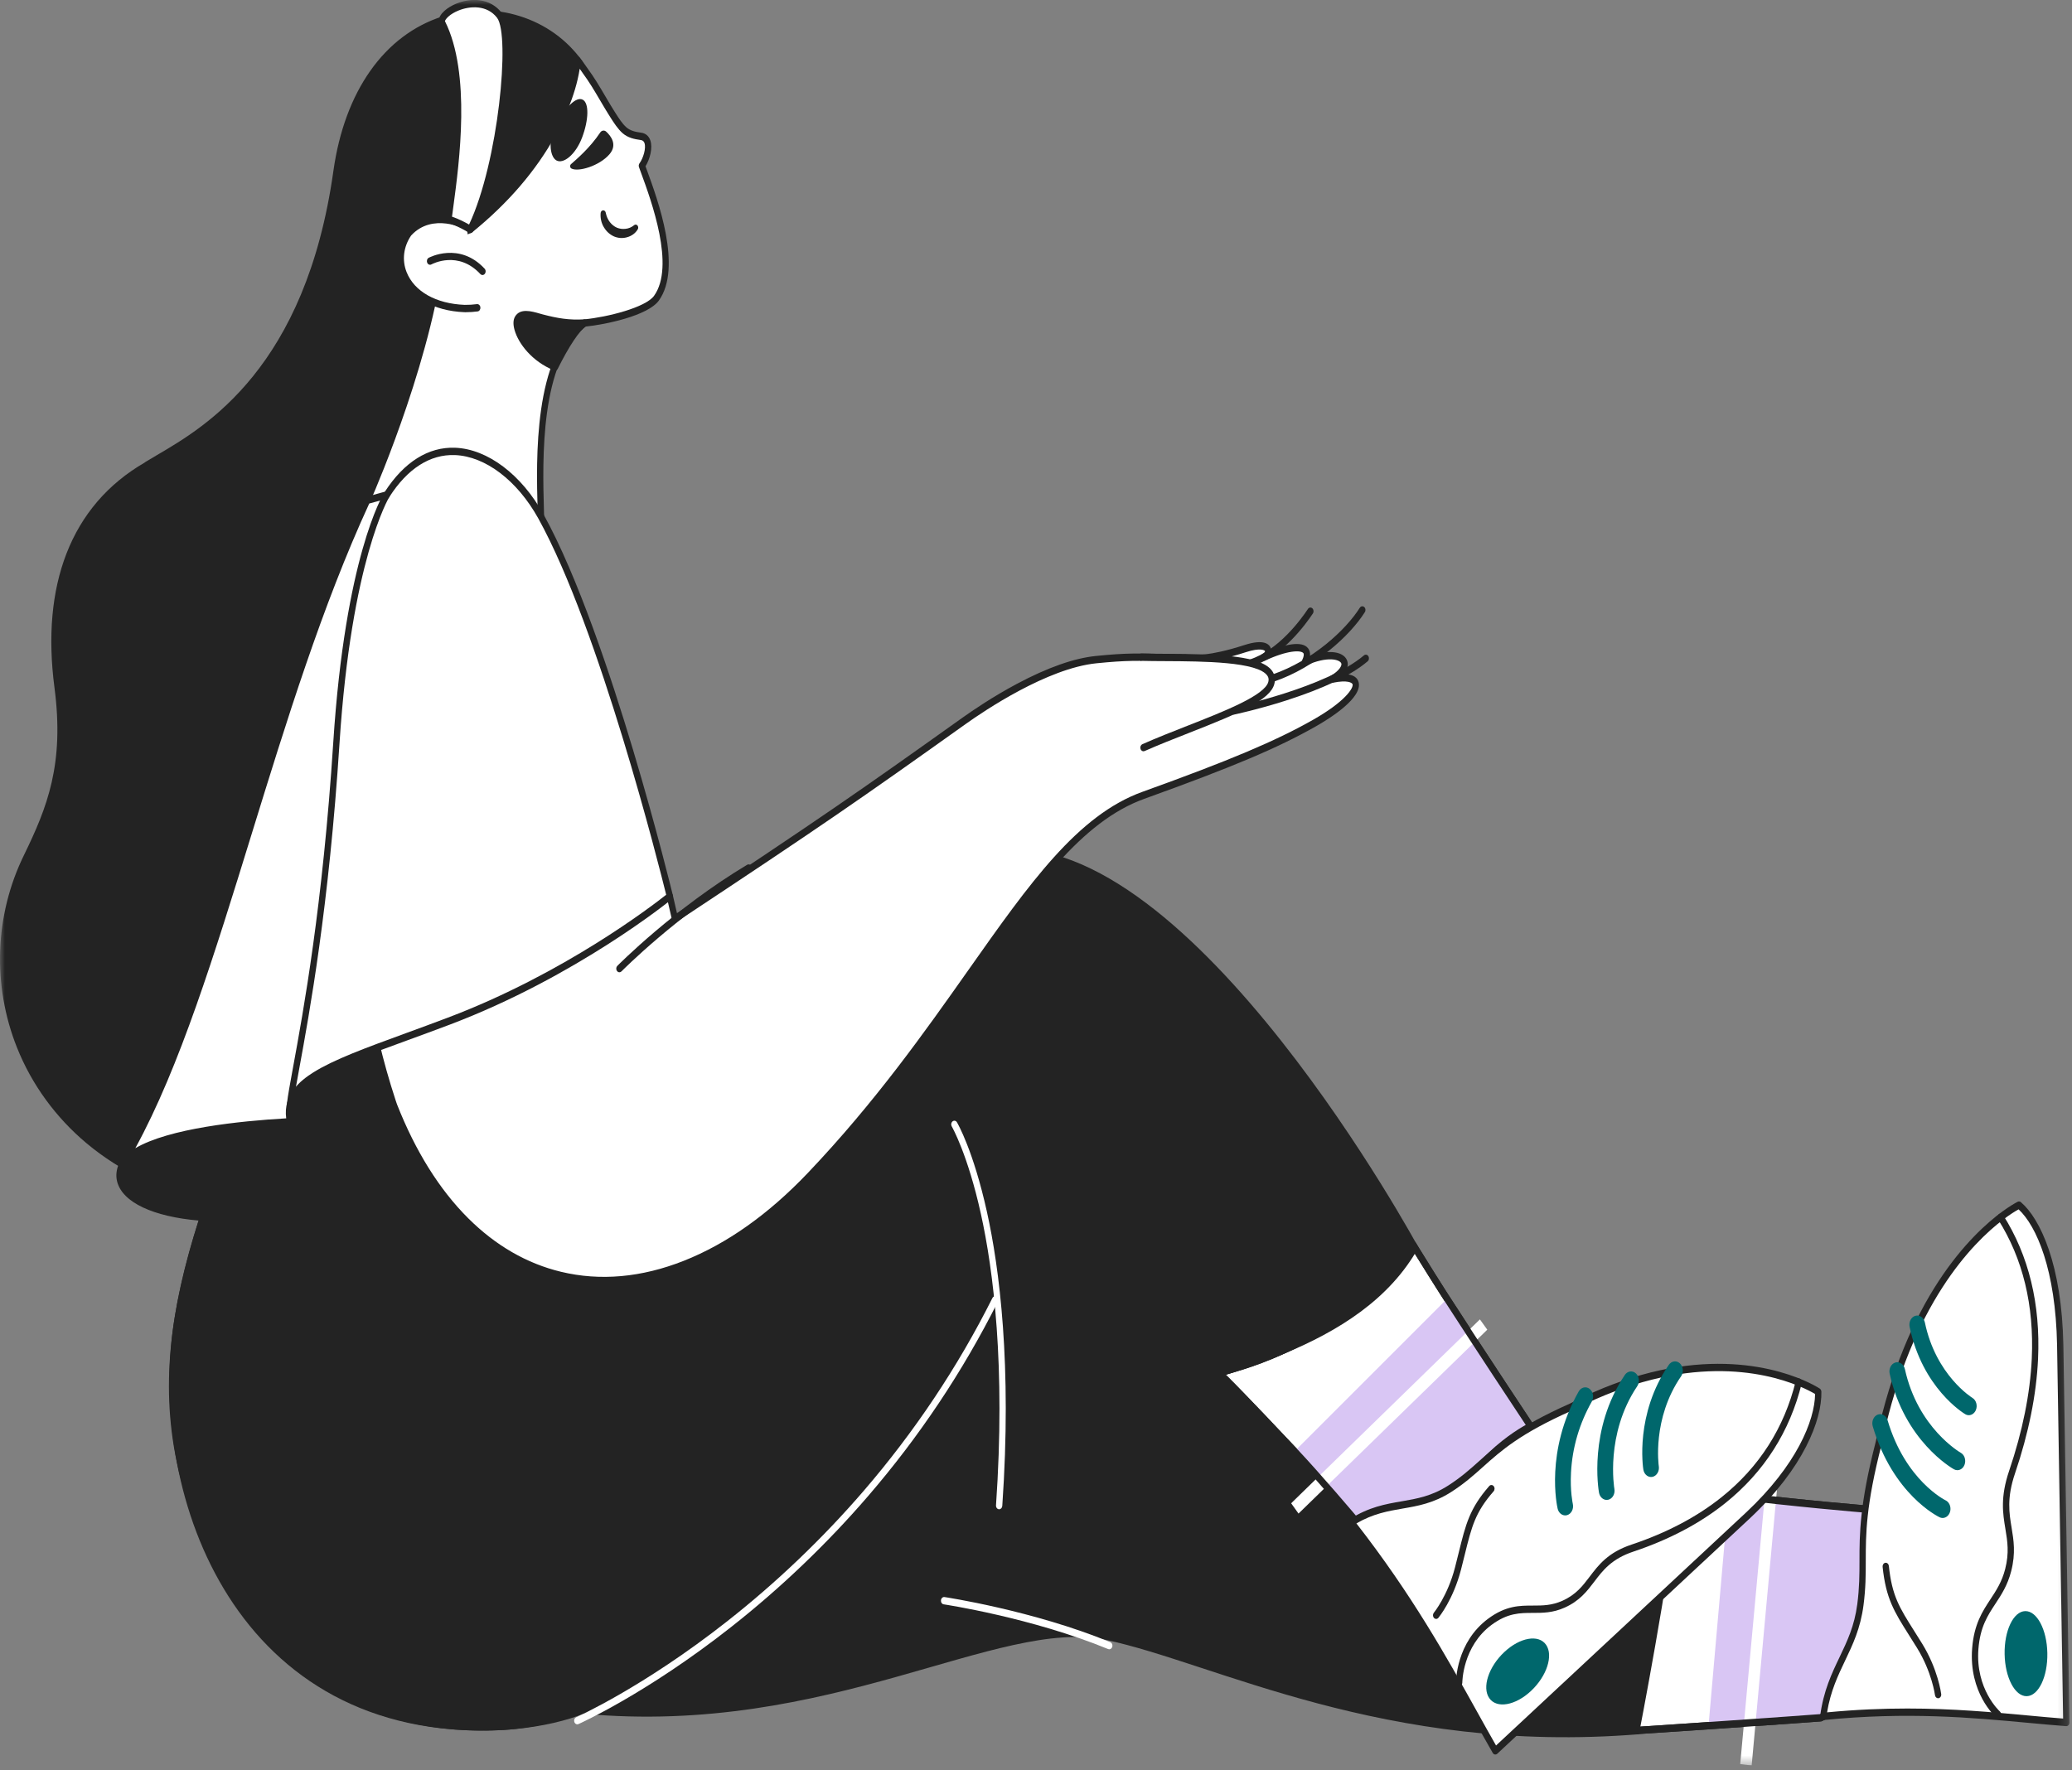 <?xml version="1.0" encoding="UTF-8"?> <svg xmlns="http://www.w3.org/2000/svg" width="213" height="182" viewBox="0 0 213 182" fill="none"><rect x="0" y="0" width="213" height="182" fill="#808080" stroke="none"/><g clip-path="url(#clip0_229_928)"><g clip-path="url(#clip1_229_928)"><g clip-path="url(#clip2_229_928)"><mask id="mask0_229_928" style="mask-type:luminance" maskUnits="userSpaceOnUse" x="0" y="-1" width="213" height="183"><path d="M212.742 -0.005H0V181.519H212.742V-0.005Z" fill="white"></path></mask><g mask="url(#mask0_229_928)"><path d="M47.702 28.367C52.331 38.062 44.556 74.203 33.483 95.056C25.087 110.866 21.652 123.209 21.652 123.209C2.722 119.069 -3.667 101.265 2.722 88.155C4.897 83.691 7.011 78.976 5.916 70.628C4.585 60.47 7.401 52.266 15.103 47.849L15.09 47.84C19.436 45.13 31.466 39.922 34.594 17.619C37.169 -0.659 53.444 -2.052 59.585 6.494C59.585 6.494 58.268 15.734 48.341 23.588C47.564 25.586 47.702 28.367 47.702 28.367Z" fill="#232323"></path><path d="M21.654 123.584C21.634 123.584 21.614 123.582 21.594 123.577C16.673 122.501 12.41 120.48 8.924 117.57C5.735 114.908 3.251 111.494 1.741 107.695C-0.804 101.295 -0.549 94.104 2.442 87.967C4.863 82.999 6.633 78.572 5.598 70.683C4.911 65.438 5.325 60.81 6.829 56.928C8.388 52.902 11.095 49.751 14.874 47.559C14.893 47.538 14.915 47.52 14.939 47.505C15.3 47.28 15.721 47.034 16.166 46.773C21.122 43.871 31.432 37.834 34.276 17.557C35.428 9.381 39.513 3.597 45.484 1.689C48.1 0.853 50.855 0.844 53.45 1.663C56.062 2.487 58.27 4.073 59.834 6.25C59.864 6.291 59.886 6.34 59.898 6.393C59.911 6.445 59.913 6.5 59.905 6.554C59.892 6.651 59.549 8.966 57.969 12.277C56.527 15.301 53.732 19.755 48.6 23.837C47.977 25.529 48.009 27.802 48.023 28.261C49.144 30.675 49.579 34.612 49.314 39.964C49.067 44.965 48.196 51.068 46.796 57.616C43.861 71.336 38.988 85.405 33.759 95.252C27.137 107.722 23.146 119.067 21.961 123.323C21.94 123.399 21.899 123.464 21.844 123.511C21.789 123.558 21.722 123.584 21.654 123.584ZM15.329 48.117C15.305 48.145 15.277 48.167 15.247 48.185C7.979 52.353 4.864 60.093 6.237 70.569C7.388 79.344 4.957 84.332 3.004 88.34C0.118 94.262 -0.129 101.201 2.327 107.377C3.791 111.059 6.202 114.371 9.3 116.957C12.643 119.747 16.725 121.704 21.436 122.774C22.73 118.265 26.71 107.095 33.209 94.855C38.405 85.071 43.249 71.082 46.169 57.434C49.083 43.809 49.551 33.01 47.421 28.549C47.397 28.499 47.384 28.444 47.38 28.387C47.375 28.269 47.248 25.49 48.048 23.43C48.072 23.367 48.112 23.313 48.161 23.274C57.136 16.174 59 7.871 59.239 6.597C57.766 4.609 55.71 3.157 53.282 2.391C50.797 1.607 48.16 1.616 45.655 2.417C39.938 4.243 36.023 9.806 34.914 17.679C32.017 38.336 21.507 44.489 16.456 47.447C16.05 47.685 15.664 47.911 15.329 48.117Z" fill="#232323"></path><path d="M67.477 30.656C66.462 32.066 62.205 33.005 60.09 33.207C54.895 36.953 55.487 48.407 55.605 53.1C55.605 53.1 41.706 58.481 37.74 51.444C37.74 51.444 44.366 36.677 45.481 24.738C45.395 24.79 48.437 23.538 48.339 23.585C56.598 16.899 59.079 9.669 59.367 6.189C59.641 6.547 59.912 6.925 60.184 7.325C60.493 7.742 60.781 8.175 61.058 8.617C61.061 8.622 61.065 8.628 61.067 8.632C61.442 9.229 61.797 9.842 62.157 10.451C62.413 10.886 62.673 11.319 62.944 11.745C63.297 12.3 63.717 12.98 64.201 13.398C64.679 13.811 65.275 13.935 65.853 14.014C67.09 14.156 66.617 16.163 65.981 17.036C66.865 19.507 69.967 27.195 67.477 30.656Z" fill="white"></path><path d="M45.588 55.45C41.621 55.45 38.898 54.178 37.475 51.653C37.443 51.596 37.425 51.532 37.422 51.464C37.419 51.397 37.432 51.33 37.459 51.271C37.525 51.124 44.055 36.459 45.162 24.735C45.163 24.649 45.19 24.566 45.237 24.499C45.285 24.433 45.349 24.388 45.422 24.37C45.587 24.309 46.554 23.915 47.203 23.65C47.484 23.535 47.743 23.43 47.932 23.353L48.158 23.262C48.172 23.257 48.185 23.252 48.197 23.247C52.874 19.45 58.508 12.709 59.05 6.155C59.056 6.082 59.081 6.013 59.12 5.956C59.159 5.899 59.212 5.856 59.271 5.833C59.331 5.811 59.395 5.809 59.456 5.828C59.516 5.846 59.571 5.886 59.613 5.94C59.879 6.286 60.148 6.661 60.439 7.087C60.726 7.477 61.016 7.905 61.324 8.397C61.328 8.403 61.332 8.409 61.334 8.413C61.637 8.895 61.931 9.395 62.216 9.879L62.428 10.239C62.672 10.653 62.936 11.095 63.208 11.522L63.265 11.611C63.6 12.138 63.979 12.735 64.398 13.097C64.787 13.433 65.278 13.558 65.895 13.641C66.353 13.694 66.695 13.975 66.853 14.432C67.119 15.201 66.815 16.355 66.357 17.096C66.401 17.216 66.449 17.347 66.5 17.486C67.599 20.484 70.172 27.505 67.73 30.901C66.602 32.468 62.226 33.371 60.201 33.577C55.483 37.074 55.774 47.392 55.913 52.363C55.921 52.62 55.928 52.863 55.933 53.091C55.935 53.172 55.915 53.251 55.875 53.318C55.835 53.384 55.778 53.434 55.712 53.46C55.677 53.473 52.157 54.823 48.197 55.288C47.275 55.396 46.405 55.45 45.588 55.45ZM38.12 51.418C41.761 57.397 53.49 53.47 55.279 52.828L55.267 52.388C55.123 47.253 54.822 36.568 59.925 32.888C59.968 32.857 60.018 32.838 60.069 32.833C62.45 32.605 66.372 31.613 67.234 30.416C69.421 27.375 66.957 20.653 65.905 17.782C65.832 17.583 65.759 17.383 65.687 17.183C65.664 17.119 65.657 17.049 65.666 16.98C65.675 16.911 65.701 16.847 65.739 16.794C66.126 16.263 66.435 15.239 66.253 14.714C66.208 14.581 66.117 14.424 65.826 14.391C65.197 14.306 64.547 14.164 64.013 13.703C63.516 13.273 63.089 12.601 62.745 12.06L62.689 11.971C62.411 11.535 62.143 11.086 61.895 10.666L61.682 10.305C61.401 9.826 61.109 9.331 60.812 8.857L60.804 8.845L60.802 8.842C60.502 8.364 60.222 7.949 59.944 7.573C59.941 7.569 59.938 7.565 59.936 7.561C59.823 7.396 59.709 7.231 59.593 7.069C59.151 9.946 57.745 12.749 57.119 13.89C55.121 17.531 52.234 20.896 48.534 23.892C48.501 23.92 48.463 23.941 48.423 23.953C48.329 23.99 47.865 24.178 47.416 24.362C47.01 24.527 46.604 24.693 46.197 24.858C46.032 24.924 45.89 24.982 45.784 25.024C44.684 36.096 38.91 49.611 38.12 51.418Z" fill="#232323"></path><path d="M57.255 12.602C56.32 14.196 56.472 16.062 57.185 16.487C57.9 16.911 59.173 15.907 59.84 14.138C60.526 12.32 60.569 10.601 59.909 10.253C59.224 9.892 58.181 11.019 57.255 12.602ZM65.171 23.165C64.918 23.369 64.625 23.493 64.319 23.525C64.017 23.566 63.711 23.528 63.423 23.413C63.283 23.353 63.15 23.272 63.027 23.172C62.903 23.075 62.789 22.959 62.689 22.829C62.484 22.56 62.341 22.235 62.273 21.884L62.27 21.865C62.255 21.794 62.221 21.731 62.171 21.687C62.121 21.643 62.06 21.62 61.998 21.624C61.935 21.627 61.876 21.656 61.83 21.706C61.784 21.755 61.755 21.822 61.746 21.894C61.699 22.418 61.819 22.944 62.083 23.372C62.211 23.587 62.368 23.779 62.546 23.939C62.726 24.097 62.925 24.225 63.136 24.317C63.56 24.491 64.018 24.518 64.455 24.395C64.671 24.338 64.878 24.241 65.069 24.109C65.265 23.974 65.434 23.791 65.564 23.573C65.598 23.512 65.613 23.439 65.606 23.367C65.599 23.295 65.571 23.228 65.526 23.178C65.481 23.127 65.422 23.097 65.36 23.092C65.298 23.088 65.236 23.108 65.186 23.151L65.171 23.165ZM58.699 16.877C59.263 16.379 60.638 15.22 61.701 13.624C61.736 13.57 61.78 13.526 61.83 13.493C61.881 13.459 61.936 13.438 61.994 13.43C62.051 13.422 62.109 13.427 62.165 13.445C62.221 13.463 62.272 13.494 62.318 13.536C62.811 13.988 63.495 14.883 62.652 15.863C61.615 17.066 59.421 17.713 58.731 17.32C58.697 17.299 58.668 17.269 58.647 17.232C58.626 17.195 58.613 17.153 58.61 17.109C58.607 17.064 58.613 17.02 58.629 16.979C58.644 16.939 58.669 16.904 58.699 16.877Z" fill="#232323"></path><path d="M47.963 23.224C47.963 23.224 44.424 21.324 42.025 23.962C39.87 27.104 41.984 31.496 47.76 31.725C48.196 31.73 48.632 31.704 49.065 31.647" fill="white"></path><path d="M47.862 32.101C47.826 32.101 47.79 32.101 47.754 32.1C44.544 31.974 42.099 30.547 41.208 28.285C40.612 26.777 40.818 25.114 41.771 23.725C41.78 23.711 41.791 23.698 41.801 23.686C42.853 22.53 44.279 22.026 45.925 22.227C47.149 22.377 48.058 22.86 48.096 22.88C48.173 22.922 48.232 22.999 48.261 23.092C48.29 23.185 48.287 23.288 48.251 23.378C48.216 23.468 48.151 23.538 48.072 23.573C47.992 23.608 47.904 23.605 47.826 23.565C47.793 23.547 44.469 21.815 42.261 24.217C41.479 25.371 41.309 26.737 41.795 27.97C42.582 29.968 44.816 31.23 47.769 31.346C48.189 31.351 48.609 31.325 49.027 31.271C49.069 31.265 49.112 31.27 49.153 31.283C49.194 31.297 49.232 31.32 49.265 31.351C49.298 31.382 49.326 31.42 49.346 31.463C49.367 31.507 49.38 31.554 49.384 31.604C49.389 31.653 49.385 31.703 49.374 31.75C49.362 31.798 49.342 31.842 49.316 31.881C49.289 31.919 49.257 31.952 49.219 31.976C49.182 32 49.141 32.015 49.099 32.02C48.69 32.074 48.274 32.101 47.862 32.101Z" fill="#232323"></path><path d="M60.094 33.209C59.353 33.69 58.238 35.354 57.059 37.728C54.073 36.514 52.715 33.62 53.212 32.769C53.672 31.983 54.978 32.504 55.756 32.705C57.309 33.107 58.514 33.31 60.094 33.209Z" fill="#232323"></path><path d="M57.057 38.104C57.02 38.104 56.984 38.097 56.95 38.083C54.701 37.169 53.293 35.337 52.895 33.927C52.734 33.358 52.75 32.884 52.943 32.556C53.466 31.661 54.633 31.996 55.484 32.241C55.604 32.276 55.719 32.308 55.823 32.335C57.327 32.725 58.505 32.931 60.074 32.832C60.147 32.827 60.219 32.851 60.279 32.901C60.338 32.95 60.382 33.022 60.402 33.103C60.422 33.185 60.418 33.273 60.39 33.352C60.362 33.431 60.312 33.496 60.249 33.538C59.566 33.981 58.477 35.618 57.337 37.916C57.308 37.973 57.267 38.021 57.218 38.054C57.169 38.087 57.113 38.104 57.057 38.104ZM54.079 32.726C53.81 32.726 53.587 32.792 53.476 32.981C53.424 33.07 53.401 33.31 53.509 33.691C53.832 34.835 55.028 36.409 56.914 37.264C57.729 35.655 58.509 34.392 59.166 33.61C57.962 33.596 56.929 33.395 55.683 33.072C55.565 33.04 55.447 33.008 55.33 32.973C54.956 32.866 54.47 32.726 54.079 32.726Z" fill="#232323"></path><path d="M48.356 23.589C48.356 23.589 47.198 22.862 46.111 22.554C46.55 18.876 48.464 8.128 45.402 2.242C45.449 0.965 49.47 -0.875 51.348 1.585C52.921 3.65 51.418 17.426 48.356 23.589Z" fill="white"></path><path d="M48.351 23.965C48.299 23.965 48.246 23.95 48.198 23.92C48.187 23.913 47.062 23.212 46.03 22.92C45.952 22.898 45.884 22.843 45.839 22.765C45.794 22.688 45.775 22.594 45.786 22.501C45.834 22.102 45.898 21.625 45.972 21.073C46.563 16.69 47.791 7.57 45.121 2.436C45.088 2.373 45.072 2.299 45.074 2.225C45.104 1.41 46.03 0.74 46.885 0.384C47.67 0.058 48.524 -0.069 49.288 0.027C50.228 0.144 51.022 0.596 51.585 1.333C52.564 2.62 52.392 7.224 51.905 11.104C51.264 16.202 50.04 20.939 48.63 23.777C48.602 23.834 48.562 23.881 48.512 23.914C48.463 23.948 48.407 23.965 48.351 23.965ZM46.467 22.276C47.17 22.514 47.852 22.877 48.221 23.088C51.247 16.657 52.464 3.623 51.101 1.834C50.074 0.488 48.305 0.594 47.102 1.095C46.273 1.439 45.829 1.904 45.738 2.171C48.447 7.559 47.208 16.754 46.611 21.19C46.557 21.593 46.508 21.956 46.467 22.276ZM49.6 28.278C49.519 28.278 49.441 28.242 49.381 28.178C47.102 25.726 44.456 27.127 44.344 27.188C44.267 27.23 44.178 27.235 44.097 27.201C44.017 27.168 43.951 27.098 43.914 27.007C43.878 26.917 43.874 26.814 43.903 26.72C43.932 26.626 43.991 26.549 44.068 26.506C44.1 26.489 47.214 24.821 49.819 27.624C49.867 27.675 49.901 27.742 49.915 27.816C49.93 27.89 49.925 27.968 49.901 28.038C49.878 28.109 49.836 28.169 49.782 28.212C49.729 28.255 49.665 28.278 49.6 28.278ZM42.472 114.651C32.974 115.435 15.534 113.247 12.539 119.757C9.937 125.415 27.683 129.141 49.066 118.224C49.066 118.224 44.421 114.49 42.472 114.651Z" fill="#232323"></path><path d="M23.176 125.61C18.067 125.61 14.119 124.514 12.615 122.614C11.89 121.697 11.767 120.648 12.258 119.579C14.58 114.532 24.912 114.508 34.028 114.488C37.12 114.481 40.041 114.475 42.453 114.275C44.425 114.113 48.756 117.517 49.248 117.909C49.297 117.947 49.336 117.999 49.361 118.06C49.386 118.121 49.397 118.189 49.392 118.256C49.387 118.324 49.367 118.388 49.333 118.444C49.299 118.499 49.253 118.542 49.2 118.569C41.25 122.629 32.813 125.105 25.445 125.542C24.668 125.587 23.91 125.61 23.176 125.61ZM42.499 115.028C40.065 115.228 37.133 115.235 34.029 115.242C25.094 115.262 14.967 115.285 12.828 119.936C12.469 120.717 12.555 121.425 13.091 122.102C14.659 124.085 19.497 125.139 25.413 124.788C32.537 124.366 40.678 122.014 48.398 118.153C46.688 116.85 43.795 114.92 42.499 115.028Z" fill="#232323"></path><path d="M168.037 177.941C169.694 177.832 171.26 177.728 172.735 177.629C172.998 177.611 173.258 177.594 173.515 177.576C173.605 177.571 173.695 177.564 173.784 177.558C174.422 177.516 175.042 177.473 175.641 177.431C182.905 176.938 187.174 176.616 187.174 176.616C187.174 176.616 194.703 173.41 192.616 155.225C192.616 155.225 185.508 154.666 177.722 153.701H177.721C176.02 153.491 174.32 153.263 172.622 153.017L168.037 177.941Z" fill="white"></path><path d="M168.034 178.318C167.986 178.318 167.938 178.305 167.895 178.281C167.851 178.257 167.813 178.221 167.783 178.178C167.752 178.134 167.731 178.083 167.72 178.028C167.709 177.974 167.708 177.917 167.718 177.862L172.303 152.938C172.32 152.846 172.366 152.764 172.432 152.71C172.498 152.655 172.579 152.631 172.659 152.643C174.355 152.888 176.053 153.116 177.753 153.326C185.444 154.279 192.564 154.843 192.635 154.849C192.71 154.855 192.78 154.89 192.834 154.95C192.889 155.009 192.924 155.089 192.934 155.175C193.536 160.421 193.68 167.76 190.95 172.937C189.289 176.088 187.363 176.936 187.282 176.97C187.253 176.982 187.223 176.99 187.192 176.992C187.149 176.996 182.839 177.319 175.657 177.808C175.058 177.85 174.438 177.892 173.799 177.935L173.529 177.953C173.38 177.963 173.227 177.974 173.073 177.984L172.751 178.005C171.185 178.11 169.619 178.214 168.053 178.317C168.046 178.317 168.04 178.318 168.034 178.318ZM172.873 153.434L168.439 177.537C169.94 177.438 171.365 177.343 172.714 177.252L173.036 177.231C173.189 177.221 173.342 177.211 173.492 177.2L173.763 177.182C174.401 177.139 175.02 177.097 175.619 177.055C182.374 176.596 186.588 176.282 187.098 176.243C187.367 176.109 189.013 175.203 190.431 172.483C191.849 169.761 193.32 164.626 192.327 155.58C190.966 155.468 184.557 154.927 177.692 154.077L177.684 154.076C176.079 153.878 174.475 153.663 172.873 153.434Z" fill="#232323"></path><path d="M175.635 177.432C182.899 176.937 187.168 176.616 187.168 176.616C187.168 176.616 194.697 173.41 192.61 155.225C192.61 155.225 185.502 154.666 177.716 153.701H177.715L175.635 177.432Z" fill="#D9C6F4"></path><path d="M178.893 181.381L181.969 147.847L183.145 147.994L180.069 181.528L178.893 181.381Z" fill="white"></path><path d="M168.034 178.318C167.986 178.318 167.938 178.305 167.895 178.281C167.851 178.257 167.813 178.221 167.783 178.178C167.752 178.134 167.731 178.083 167.72 178.028C167.709 177.974 167.708 177.917 167.718 177.862L172.303 152.938C172.32 152.846 172.366 152.764 172.432 152.71C172.498 152.655 172.579 152.631 172.659 152.643C174.355 152.888 176.053 153.116 177.753 153.326C185.444 154.279 192.564 154.843 192.635 154.849C192.71 154.855 192.78 154.89 192.834 154.95C192.889 155.009 192.924 155.089 192.934 155.175C193.536 160.421 193.68 167.76 190.95 172.937C189.289 176.088 187.363 176.936 187.282 176.97C187.253 176.982 187.223 176.99 187.192 176.992C187.149 176.996 182.839 177.319 175.657 177.808C175.058 177.85 174.438 177.892 173.799 177.935L173.529 177.953C173.38 177.963 173.227 177.974 173.073 177.984L172.751 178.005C171.185 178.11 169.619 178.214 168.053 178.317C168.046 178.317 168.04 178.318 168.034 178.318ZM172.873 153.434L168.439 177.537C169.94 177.438 171.365 177.343 172.714 177.252L173.036 177.231C173.189 177.221 173.342 177.211 173.492 177.2L173.763 177.182C174.401 177.139 175.02 177.097 175.619 177.055C182.374 176.596 186.588 176.282 187.098 176.243C187.367 176.109 189.013 175.203 190.431 172.483C191.849 169.761 193.32 164.626 192.327 155.58C190.966 155.468 184.557 154.927 177.692 154.077L177.684 154.076C176.079 153.878 174.475 153.663 172.873 153.434Z" fill="#232323"></path><path d="M26.275 110.469C16.802 132.039 13.419 146.393 23.452 163.505C33.484 180.618 53.242 178.962 59.986 176.202C85.305 178.548 102.578 166.266 113.7 168.612C124.821 170.958 142.304 180.435 168.481 178.31C168.481 178.31 171.554 162.54 172.618 153.017L131.801 147.359C131.801 147.359 120.602 135.036 97.317 132.914C76.582 131.025 60.677 140.6 54.189 117.55L26.275 110.469Z" fill="#232323"></path><path d="M114.033 169.577C113.997 169.577 113.961 169.57 113.926 169.556C106.038 166.313 97.1 164.967 97.011 164.954C96.969 164.947 96.928 164.931 96.891 164.907C96.855 164.882 96.822 164.85 96.796 164.81C96.77 164.771 96.751 164.727 96.74 164.679C96.729 164.631 96.726 164.581 96.731 164.532C96.742 164.433 96.786 164.343 96.854 164.282C96.922 164.22 97.007 164.193 97.092 164.205C97.182 164.219 106.186 165.574 114.14 168.844C114.212 168.873 114.273 168.932 114.312 169.009C114.351 169.085 114.365 169.176 114.352 169.263C114.339 169.351 114.3 169.431 114.242 169.488C114.183 169.546 114.109 169.577 114.033 169.577Z" fill="white"></path><path d="M207.556 123.906C209.407 125.483 211.636 130.05 211.792 138.296L212.421 177.101C206.523 176.973 196.027 175.721 187.754 176.27C188.001 173.289 190.126 170.393 190.904 167.339C192.077 162.729 190.021 159.99 193.124 148.4C193.172 148.221 193.201 148.038 193.239 147.858C193.25 147.808 193.26 147.759 193.271 147.71C194.014 144.302 194.954 141.351 195.993 138.8C200.483 127.797 206.855 124.269 207.502 123.932C207.502 123.932 207.502 123.931 207.503 123.931C207.518 123.923 207.53 123.918 207.539 123.914L207.556 123.906Z" fill="white"></path><path d="M212.419 177.479C212.412 177.479 212.405 177.478 212.398 177.478C211.151 177.385 209.866 177.265 208.506 177.139C202.681 176.598 196.079 175.985 187.458 176.852C187.41 176.857 187.361 176.849 187.315 176.828C187.269 176.808 187.228 176.776 187.194 176.734C187.161 176.692 187.136 176.642 187.122 176.587C187.107 176.533 187.104 176.475 187.111 176.418C187.46 173.825 188.298 172.072 189.109 170.378C189.892 168.739 190.633 167.191 190.927 164.944C191.152 163.225 191.153 161.887 191.154 160.47C191.156 157.769 191.159 154.707 192.812 148.291C192.84 148.185 192.861 148.075 192.884 147.959C192.897 147.894 192.909 147.831 192.923 147.767L192.935 147.708C192.942 147.677 192.948 147.646 192.955 147.615C193.655 144.41 194.578 141.39 195.699 138.639C200.186 127.643 206.556 124.015 207.351 123.597C207.356 123.594 207.361 123.591 207.366 123.588C207.381 123.58 207.396 123.573 207.411 123.566L207.429 123.558C207.48 123.533 207.536 123.525 207.591 123.532C207.646 123.54 207.699 123.564 207.744 123.602C209.754 125.314 211.958 130.072 212.113 138.288L212.742 177.095C212.743 177.145 212.735 177.195 212.719 177.242C212.703 177.288 212.68 177.33 212.65 177.366C212.619 177.402 212.583 177.43 212.544 177.449C212.504 177.469 212.462 177.479 212.419 177.479ZM196.076 175.665C200.773 175.665 204.824 176.041 208.557 176.387C209.788 176.502 210.956 176.61 212.089 176.699L211.466 138.303C211.321 130.569 209.354 126.056 207.51 124.342C206.399 124.955 200.511 128.6 196.283 138.963C195.18 141.669 194.271 144.644 193.581 147.803C193.575 147.832 193.569 147.859 193.564 147.887L193.55 147.95C193.538 148.009 193.526 148.068 193.514 148.128C193.49 148.251 193.465 148.378 193.431 148.508C191.805 154.819 191.803 157.692 191.8 160.471C191.799 161.917 191.798 163.283 191.566 165.057C191.254 167.439 190.45 169.12 189.673 170.745C188.942 172.275 188.187 173.852 187.821 176.06C190.797 175.775 193.531 175.665 196.076 175.665Z" fill="#232323"></path><path d="M199.234 174.611C199.157 174.611 199.082 174.578 199.024 174.519C198.965 174.46 198.926 174.379 198.915 174.289C198.912 174.265 198.596 171.912 197.075 169.444C196.784 168.972 196.519 168.552 196.262 168.147C194.721 165.707 193.871 164.363 193.531 161.093C193.522 160.995 193.547 160.897 193.6 160.82C193.653 160.743 193.73 160.693 193.814 160.681C193.898 160.669 193.982 160.696 194.049 160.756C194.117 160.816 194.161 160.904 194.173 161.002C194.492 164.075 195.257 165.286 196.782 167.699C197.057 168.132 197.33 168.567 197.6 169.004C199.217 171.629 199.541 174.076 199.554 174.179C199.561 174.232 199.558 174.287 199.545 174.339C199.532 174.391 199.51 174.439 199.479 174.48C199.449 174.521 199.411 174.554 199.369 174.577C199.327 174.599 199.281 174.611 199.234 174.611ZM205.389 176.646C205.321 176.646 205.253 176.622 205.195 176.57C205.079 176.469 202.381 174.03 202.735 169.483C202.93 166.996 203.789 165.689 204.62 164.426C205.224 163.508 205.794 162.641 206.131 161.323C206.559 159.649 206.363 158.465 206.155 157.211C205.889 155.607 205.614 153.949 206.539 151.221C207.919 147.15 208.701 143.266 208.865 139.677C209.114 134.212 207.947 129.4 205.397 125.375C205.347 125.294 205.325 125.194 205.338 125.095C205.351 124.996 205.397 124.908 205.466 124.849C205.534 124.789 205.621 124.764 205.705 124.779C205.79 124.793 205.866 124.846 205.917 124.927C208.558 129.096 209.767 134.072 209.51 139.717C209.343 143.388 208.546 147.351 207.14 151.498C206.285 154.022 206.541 155.57 206.79 157.068C207.003 158.356 207.224 159.688 206.75 161.539C206.379 162.99 205.746 163.953 205.133 164.885C204.322 166.117 203.556 167.281 203.379 169.552C203.058 173.67 205.56 175.947 205.585 175.969C205.639 176.017 205.679 176.083 205.698 176.159C205.718 176.234 205.717 176.315 205.696 176.39C205.674 176.465 205.632 176.53 205.578 176.576C205.523 176.622 205.457 176.646 205.389 176.646Z" fill="#232323"></path><path d="M208.352 174.397C209.565 174.366 210.511 172.383 210.465 169.967C210.42 167.553 209.4 165.62 208.187 165.651C206.974 165.682 206.028 167.665 206.074 170.08C206.12 172.495 207.139 174.428 208.352 174.397Z" fill="#00676C"></path><path d="M199.699 156.076C199.594 156.076 199.49 156.052 199.393 156.005C199.198 155.912 194.585 153.638 192.517 146.65C192.447 146.414 192.46 146.155 192.554 145.93C192.648 145.705 192.815 145.533 193.017 145.451C193.22 145.37 193.442 145.385 193.634 145.495C193.827 145.604 193.975 145.799 194.044 146.035C195.877 152.226 199.965 154.241 200.006 154.261C200.179 154.344 200.322 154.494 200.411 154.687C200.5 154.879 200.529 155.101 200.493 155.316C200.456 155.53 200.358 155.723 200.213 155.862C200.068 156 199.886 156.076 199.699 156.076ZM201.213 151.162C201.093 151.162 200.973 151.13 200.864 151.069C200.657 150.953 195.772 148.146 194.257 141.238C194.203 140.995 194.235 140.739 194.344 140.523C194.453 140.308 194.631 140.153 194.839 140.091C195.271 139.962 195.711 140.266 195.822 140.77C197.153 146.837 201.52 149.346 201.564 149.37C201.729 149.463 201.862 149.618 201.942 149.81C202.021 150.003 202.042 150.221 202.002 150.429C201.961 150.638 201.861 150.824 201.718 150.957C201.574 151.09 201.397 151.163 201.213 151.162ZM202.392 145.507C202.264 145.507 202.139 145.472 202.026 145.404C201.847 145.298 197.619 142.724 196.306 136.424C196.256 136.181 196.29 135.925 196.401 135.711C196.513 135.498 196.693 135.345 196.901 135.286C197.109 135.227 197.329 135.267 197.512 135.396C197.695 135.526 197.826 135.736 197.877 135.979C199.009 141.41 202.724 143.703 202.761 143.726C203.157 143.964 203.314 144.532 203.111 144.994C203.043 145.149 202.94 145.278 202.813 145.369C202.686 145.459 202.54 145.507 202.392 145.507Z" fill="#00676C"></path><path d="M145.287 128.765C137.952 138.702 128.603 140.32 125.29 141.148C121.977 141.976 96.314 149.373 104.207 159.112C111.684 168.335 135.94 148.224 145.287 128.765Z" fill="#232323"></path><path d="M109.399 161.797C107.104 161.797 105.285 160.983 103.976 159.369C102.561 157.623 102.088 155.822 102.569 154.015C103.408 150.864 107.142 147.778 113.668 144.842C119.475 142.229 125.169 140.792 125.225 140.778C125.451 140.722 125.704 140.662 125.983 140.596C138.279 137.683 143.02 131.26 145.045 128.518C145.097 128.447 145.17 128.402 145.25 128.39C145.329 128.378 145.409 128.402 145.475 128.455C145.541 128.509 145.587 128.589 145.605 128.68C145.623 128.771 145.611 128.866 145.572 128.948C142.047 136.287 136.175 144.145 129.462 150.506C122.735 156.881 116.006 160.952 111 161.676C110.444 161.756 109.91 161.797 109.399 161.797ZM143.477 131.535C136.97 138.763 129.492 140.533 126.111 141.335C125.835 141.4 125.584 141.459 125.361 141.515C125.304 141.529 119.661 142.953 113.9 145.545C109.547 147.504 104.154 150.602 103.186 154.238C102.774 155.787 103.186 157.296 104.445 158.851C105.896 160.64 108.075 161.339 110.921 160.928C115.81 160.221 122.419 156.209 129.054 149.921C134.811 144.466 139.94 137.906 143.477 131.535Z" fill="#232323"></path><path d="M125.293 141.148C125.965 141.759 127.836 143.688 129.792 145.738C130.893 146.893 131.99 148.052 133.084 149.215V149.216C135.843 152.15 139.635 156.663 139.635 156.663C146.391 158.313 149.756 153.298 152.645 150.248C154.939 147.828 157.349 146.652 157.349 146.652C157.349 146.652 152.647 139.575 148.755 133.541C148.621 133.332 148.486 133.123 148.352 132.914C147.36 131.371 146.158 129.416 145.29 128.02C137.955 137.542 129.315 140.044 125.293 141.148Z" fill="white"></path><path d="M142.221 157.367C141.397 157.367 140.516 157.263 139.569 157.031C139.507 157.016 139.449 156.98 139.405 156.926C139.367 156.881 135.587 152.387 132.867 149.494C132.861 149.488 132.856 149.481 132.85 149.475C131.762 148.318 130.671 147.166 129.577 146.018C127.267 143.596 125.675 141.972 125.095 141.445C125.047 141.401 125.011 141.343 124.99 141.276C124.969 141.209 124.965 141.137 124.978 141.067C124.991 140.998 125.021 140.934 125.064 140.883C125.106 140.832 125.16 140.797 125.22 140.781C128.941 139.759 137.655 137.367 145.051 127.767C145.083 127.725 145.123 127.692 145.167 127.671C145.212 127.649 145.26 127.639 145.308 127.642C145.405 127.648 145.495 127.705 145.553 127.797C145.753 128.121 145.954 128.443 146.154 128.767C146.942 130.037 147.835 131.478 148.611 132.687L149.015 133.314C152.86 139.276 157.558 146.35 157.606 146.42C157.636 146.466 157.657 146.519 157.667 146.576C157.677 146.633 157.675 146.691 157.663 146.747C157.65 146.803 157.626 146.855 157.594 146.899C157.561 146.942 157.521 146.977 157.475 146.999C157.451 147.011 155.086 148.182 152.863 150.527C152.518 150.892 152.168 151.282 151.798 151.695C149.494 154.265 146.713 157.367 142.221 157.367ZM139.797 156.316C145.513 157.664 148.748 154.054 151.351 151.15C151.724 150.733 152.077 150.34 152.429 149.968C154.224 148.074 156.067 146.94 156.845 146.506C155.82 144.96 151.837 138.946 148.498 133.767L148.094 133.139C147.314 131.925 146.42 130.482 145.63 129.209L145.263 128.616C138.188 137.602 130.023 140.216 126.004 141.339C127.046 142.362 128.887 144.28 130.009 145.457C131.11 146.613 132.208 147.772 133.302 148.935C133.308 148.942 133.314 148.948 133.319 148.955C135.848 151.645 139.269 155.691 139.797 156.316Z" fill="#232323"></path><path d="M133.086 149.215V149.216C135.845 152.15 139.637 156.663 139.637 156.663C146.393 158.312 149.758 153.298 152.648 150.248C154.942 147.827 157.351 146.652 157.351 146.652C157.351 146.652 152.649 139.575 148.758 133.541L133.086 149.215Z" fill="#D9C6F4"></path><path d="M132.729 154.563L152.133 135.656L152.891 136.716L133.487 155.622L132.729 154.563Z" fill="white"></path><path d="M142.221 157.367C141.397 157.367 140.516 157.263 139.569 157.031C139.507 157.016 139.449 156.98 139.405 156.926C139.367 156.881 135.587 152.387 132.867 149.494C132.861 149.488 132.856 149.481 132.85 149.475C131.762 148.318 130.671 147.166 129.577 146.018C127.267 143.596 125.675 141.972 125.095 141.445C125.047 141.401 125.011 141.343 124.99 141.276C124.969 141.209 124.965 141.137 124.978 141.067C124.991 140.998 125.021 140.934 125.064 140.883C125.106 140.832 125.16 140.797 125.22 140.781C128.941 139.759 137.655 137.367 145.051 127.767C145.083 127.725 145.123 127.692 145.167 127.671C145.212 127.649 145.26 127.639 145.308 127.642C145.405 127.648 145.495 127.705 145.553 127.797C145.753 128.121 145.954 128.443 146.154 128.767C146.942 130.037 147.835 131.478 148.611 132.687L149.015 133.314C152.86 139.276 157.558 146.35 157.606 146.42C157.636 146.466 157.657 146.519 157.667 146.576C157.677 146.633 157.675 146.691 157.663 146.747C157.65 146.803 157.626 146.855 157.594 146.899C157.561 146.942 157.521 146.977 157.475 146.999C157.451 147.011 155.086 148.182 152.863 150.527C152.518 150.892 152.168 151.282 151.798 151.695C149.494 154.265 146.713 157.367 142.221 157.367ZM139.797 156.316C145.513 157.664 148.748 154.054 151.351 151.15C151.724 150.733 152.077 150.34 152.429 149.968C154.224 148.074 156.067 146.94 156.845 146.506C155.82 144.96 151.837 138.946 148.498 133.767L148.094 133.139C147.314 131.925 146.42 130.482 145.63 129.209L145.263 128.616C138.188 137.602 130.023 140.216 126.004 141.339C127.046 142.362 128.887 144.28 130.009 145.457C131.11 146.613 132.208 147.772 133.302 148.935C133.308 148.942 133.314 148.948 133.319 148.955C135.848 151.645 139.269 155.691 139.797 156.316Z" fill="#232323"></path><path d="M26.275 110.468C26.275 110.468 83.31 89.344 102.697 87.326C122.573 85.255 145.816 128.269 145.816 128.269C139.911 138.886 124.899 141.396 114.65 144.813C105.16 147.977 103.079 152.699 103.079 152.699C103.079 152.699 103.106 137.859 102.354 133.902C84.401 167.443 62.973 177.422 51.275 177.898C24.362 178.993 15.275 154.031 17.831 136.275C19.499 124.683 26.275 110.468 26.275 110.468Z" fill="#232323"></path><path d="M102.712 155.179C102.667 155.179 102.623 155.169 102.582 155.148C102.541 155.127 102.504 155.096 102.474 155.058C102.444 155.02 102.42 154.974 102.406 154.925C102.391 154.876 102.386 154.824 102.389 154.772C103.387 140.357 102.097 130.532 100.839 124.828C99.477 118.652 97.858 115.847 97.842 115.819C97.818 115.778 97.801 115.732 97.792 115.684C97.783 115.636 97.783 115.586 97.791 115.537C97.798 115.488 97.814 115.442 97.838 115.4C97.861 115.359 97.89 115.323 97.926 115.295C97.961 115.267 98 115.247 98.042 115.237C98.083 115.227 98.126 115.226 98.168 115.235C98.209 115.244 98.249 115.263 98.285 115.29C98.32 115.317 98.351 115.352 98.375 115.393C98.443 115.508 100.06 118.3 101.452 124.581C102.73 130.348 104.041 140.277 103.034 154.832C103.027 154.927 102.99 155.015 102.931 155.079C102.871 155.143 102.793 155.179 102.712 155.179Z" fill="white"></path><path d="M59.343 177.293C59.267 177.293 59.194 177.262 59.136 177.206C59.078 177.149 59.038 177.071 59.025 176.984C59.011 176.897 59.024 176.807 59.061 176.731C59.099 176.654 59.158 176.595 59.229 176.564C59.297 176.534 66.135 173.483 74.79 166.668C79.87 162.668 84.573 158.172 88.769 153.306C94.01 147.226 98.469 140.548 102.021 133.456C102.065 133.372 102.136 133.312 102.218 133.288C102.3 133.264 102.387 133.278 102.46 133.328C102.533 133.378 102.586 133.459 102.608 133.554C102.631 133.649 102.62 133.75 102.579 133.837C98.996 140.989 94.5 147.723 89.216 153.851C84.989 158.752 80.252 163.279 75.135 167.306C66.421 174.165 59.526 177.238 59.457 177.269C59.421 177.285 59.382 177.293 59.343 177.293Z" fill="white"></path><path d="M186.916 143.103C186.972 145.776 185.226 150.621 179.716 155.79L153.722 180.019C150.215 174.486 144.67 164.015 139.256 156.698C141.432 155.11 144.696 155.311 147.246 154.169C151.094 152.445 151.703 148.875 161.472 144.681C161.623 144.617 161.765 144.532 161.911 144.458C161.951 144.437 161.991 144.416 162.031 144.397C164.8 143.008 167.379 142.078 169.746 141.486C179.961 138.933 186.243 142.676 186.865 143.069C186.865 143.069 186.866 143.068 186.867 143.069C186.881 143.078 186.892 143.087 186.9 143.092C186.911 143.1 186.916 143.103 186.916 143.103Z" fill="white"></path><path d="M153.719 180.396C153.666 180.396 153.614 180.381 153.567 180.351C153.521 180.322 153.48 180.28 153.451 180.229C152.755 179.019 152.052 177.758 151.309 176.422C148.128 170.706 144.521 164.227 138.678 156.782C138.645 156.74 138.621 156.689 138.607 156.634C138.593 156.579 138.59 156.522 138.598 156.465C138.606 156.409 138.625 156.355 138.653 156.309C138.682 156.262 138.719 156.224 138.762 156.196C140.738 154.939 142.44 154.646 144.085 154.363C145.677 154.088 147.18 153.83 148.887 152.732C150.192 151.893 151.102 151.079 152.066 150.216C153.904 148.572 155.986 146.709 161.355 144.328C161.444 144.289 161.532 144.242 161.626 144.192C161.677 144.165 161.728 144.138 161.779 144.112L161.901 144.049C164.507 142.743 167.123 141.756 169.675 141.117C179.884 138.566 186.234 142.248 187 142.727C187.008 142.731 187.014 142.735 187.021 142.739C187.035 142.748 187.048 142.757 187.058 142.764L187.073 142.775C187.122 142.807 187.162 142.854 187.19 142.909C187.219 142.965 187.235 143.028 187.237 143.093C187.297 145.996 185.406 150.933 179.916 156.083L153.921 180.313C153.864 180.367 153.793 180.396 153.719 180.396ZM139.438 156.634C145.152 163.974 148.708 170.363 151.852 176.011C152.524 177.219 153.162 178.367 153.792 179.468L179.512 155.495C184.68 150.648 186.55 146.078 186.591 143.328C185.496 142.674 179.43 139.45 169.811 141.854C167.299 142.483 164.724 143.455 162.156 144.743L162.037 144.803C161.99 144.827 161.942 144.852 161.895 144.878C161.796 144.931 161.694 144.985 161.585 145.033C156.304 147.375 154.35 149.123 152.46 150.814C151.476 151.695 150.547 152.526 149.199 153.393C147.391 154.556 145.758 154.837 144.18 155.108C142.694 155.364 141.162 155.628 139.438 156.634Z" fill="#232323"></path><path d="M147.634 166.454C147.57 166.454 147.508 166.432 147.455 166.392C147.402 166.351 147.361 166.292 147.336 166.224C147.312 166.156 147.304 166.081 147.316 166.008C147.327 165.935 147.357 165.868 147.401 165.815C147.416 165.798 148.822 164.071 149.573 161.16C149.717 160.604 149.841 160.103 149.96 159.618C150.679 156.706 151.075 155.101 153.09 152.794C153.151 152.724 153.234 152.685 153.319 152.686C153.405 152.687 153.487 152.728 153.547 152.799C153.607 152.871 153.641 152.967 153.64 153.067C153.639 153.167 153.604 153.262 153.543 153.332C151.649 155.5 151.292 156.946 150.581 159.827C150.454 160.345 150.325 160.862 150.192 161.377C149.394 164.473 147.928 166.264 147.866 166.339C147.836 166.375 147.8 166.404 147.76 166.424C147.72 166.444 147.677 166.454 147.634 166.454ZM150.001 173.386C149.915 173.387 149.834 173.347 149.773 173.278C149.713 173.207 149.678 173.112 149.677 173.013C149.676 172.844 149.689 168.862 152.996 166.42C154.806 165.084 156.217 165.082 157.582 165.081C158.574 165.08 159.511 165.079 160.612 164.588C162.01 163.964 162.696 163.06 163.421 162.104C164.35 160.881 165.31 159.616 167.728 158.809C171.335 157.604 174.452 155.961 176.991 153.925C180.858 150.826 183.418 146.814 184.6 142.003C184.612 141.955 184.631 141.91 184.657 141.872C184.684 141.832 184.717 141.8 184.754 141.776C184.791 141.751 184.832 141.736 184.874 141.73C184.916 141.725 184.959 141.729 185 141.742C185.041 141.756 185.08 141.779 185.113 141.81C185.146 141.841 185.174 141.879 185.195 141.923C185.215 141.966 185.228 142.014 185.233 142.064C185.237 142.113 185.234 142.163 185.222 142.211C183.997 147.194 181.351 151.345 177.358 154.547C174.761 156.629 171.58 158.307 167.906 159.534C165.669 160.28 164.772 161.462 163.906 162.604C163.16 163.586 162.39 164.602 160.843 165.292C159.631 165.833 158.589 165.834 157.583 165.835C156.251 165.836 154.993 165.837 153.342 167.057C150.347 169.269 150.324 172.971 150.324 173.008C150.324 173.108 150.291 173.204 150.23 173.275C150.17 173.346 150.088 173.386 150.003 173.386H150.001Z" fill="#232323"></path><path d="M157.392 173.854C159.006 172.34 159.698 170.219 158.938 169.116C158.178 168.014 156.253 168.347 154.64 169.861C153.026 171.375 152.334 173.496 153.094 174.598C153.854 175.701 155.778 175.367 157.392 173.854Z" fill="#00676C"></path><path d="M160.902 155.81C160.725 155.81 160.553 155.742 160.413 155.617C160.272 155.492 160.17 155.316 160.124 155.117C160.069 154.88 158.803 149.228 162.293 143.057C162.412 142.851 162.596 142.709 162.805 142.66C163.013 142.612 163.23 142.661 163.407 142.798C163.585 142.935 163.709 143.147 163.753 143.39C163.797 143.633 163.757 143.886 163.642 144.095C162.355 146.37 161.634 148.829 161.498 151.402C161.396 153.334 161.681 154.611 161.684 154.624C161.798 155.126 161.543 155.642 161.114 155.778C161.045 155.799 160.973 155.81 160.902 155.81ZM165.166 154.218C164.98 154.218 164.801 154.144 164.657 154.007C164.513 153.871 164.414 153.681 164.376 153.47C164.329 153.207 163.26 146.979 167.032 141.367C167.164 141.171 167.358 141.044 167.571 141.013C167.784 140.983 167.998 141.053 168.166 141.207C168.335 141.361 168.444 141.588 168.47 141.836C168.496 142.084 168.436 142.334 168.304 142.531C164.992 147.458 165.947 153.026 165.957 153.082C165.979 153.203 165.98 153.328 165.961 153.449C165.941 153.571 165.901 153.687 165.843 153.79C165.785 153.894 165.71 153.984 165.623 154.053C165.535 154.123 165.436 154.173 165.333 154.198C165.277 154.212 165.221 154.218 165.166 154.218ZM169.727 151.861C169.346 151.861 169.007 151.546 168.934 151.093C168.897 150.862 168.071 145.383 171.553 140.33C171.619 140.232 171.701 140.151 171.795 140.091C171.888 140.03 171.99 139.992 172.096 139.978C172.203 139.964 172.31 139.974 172.412 140.009C172.515 140.044 172.61 140.102 172.694 140.18C172.777 140.258 172.846 140.354 172.897 140.463C172.948 140.573 172.98 140.693 172.991 140.817C173.002 140.94 172.992 141.065 172.961 141.185C172.931 141.304 172.88 141.415 172.813 141.511C169.811 145.868 170.516 150.702 170.523 150.75C170.603 151.261 170.312 151.752 169.874 151.846C169.825 151.856 169.776 151.861 169.727 151.861Z" fill="#00676C"></path><path d="M68.219 90.904C61.476 96.976 53.613 101.87 45.078 104.715C40.108 106.371 27.686 109.683 29.815 115.341C32.135 121.503 48.816 118.643 68.219 90.904Z" fill="#232323"></path><path d="M34.736 118.424C34.263 118.424 33.811 118.39 33.381 118.322C31.461 118.017 30.089 117.012 29.517 115.492C29.149 114.514 29.156 113.544 29.538 112.609C31.097 108.796 38.804 106.333 43.409 104.862C43.981 104.679 44.521 104.506 44.986 104.351C53.052 101.663 61.017 96.909 68.019 90.604C68.082 90.548 68.161 90.52 68.24 90.526C68.319 90.533 68.393 90.573 68.449 90.64C68.504 90.706 68.537 90.794 68.54 90.886C68.543 90.979 68.518 91.07 68.467 91.141C61.688 100.833 54.517 108.458 47.728 113.19C42.88 116.57 38.243 118.424 34.736 118.424ZM66.225 93.097C59.709 98.52 52.478 102.639 45.164 105.076C44.695 105.233 44.153 105.406 43.58 105.589C39.082 107.026 31.553 109.432 30.122 112.933C29.82 113.673 29.816 114.41 30.109 115.189C30.594 116.478 31.756 117.303 33.469 117.575C36.941 118.126 42.018 116.293 47.397 112.543C53.544 108.257 60.016 101.567 66.225 93.097Z" fill="#232323"></path><path d="M135.107 74.356C131.121 76.618 126.273 78.628 117.546 81.77C106.257 85.834 99.941 103.328 83.286 120.854C67.879 137.066 49.025 135.306 40.521 113.713C40.455 113.547 40.404 113.373 40.346 113.199C39.662 111.113 39.069 108.989 38.568 106.833L68.857 92.157C68.86 92.168 69.384 94.452 69.387 94.463C84.511 84.454 88.373 81.767 99.123 74.104C101.062 72.722 107.545 68.336 112.698 67.821C116.469 67.444 117.223 67.569 122.61 67.695C122.61 67.695 124.118 67.946 127.996 66.69C130.691 65.817 130.69 67.192 129.936 67.569C132.629 66.312 135.107 66.061 134.138 68.072C137.801 66.438 139.632 68.198 136.939 69.832C140.602 69.077 140.243 71.441 135.107 74.356Z" fill="white"></path><path d="M62.096 132.038C60.555 132.038 59.036 131.86 57.547 131.502C53.923 130.632 50.613 128.722 47.707 125.826C44.681 122.81 42.165 118.787 40.228 113.87C40.178 113.742 40.136 113.614 40.096 113.49C40.08 113.439 40.063 113.388 40.046 113.336C39.358 111.237 38.761 109.099 38.257 106.931C38.237 106.842 38.245 106.748 38.279 106.666C38.314 106.584 38.373 106.519 38.445 106.484L68.733 91.808C68.774 91.788 68.818 91.778 68.862 91.779C68.907 91.78 68.951 91.792 68.991 91.813C69.031 91.834 69.068 91.865 69.097 91.903C69.127 91.942 69.149 91.987 69.164 92.036C69.169 92.052 69.169 92.052 69.443 93.247L69.592 93.894C84.288 84.167 88.082 81.533 98.955 73.782C99.989 73.045 102.092 71.612 104.572 70.293C107.705 68.627 110.43 67.668 112.671 67.444C115.784 67.133 116.879 67.163 120.127 67.253C120.838 67.272 121.653 67.295 122.617 67.317C122.63 67.317 122.643 67.319 122.656 67.321C122.669 67.323 124.175 67.536 127.911 66.326C129.998 65.65 130.525 66.268 130.655 66.697C130.669 66.746 130.68 66.796 130.686 66.846C131.924 66.359 133.83 65.803 134.475 66.663C134.6 66.828 134.706 67.083 134.667 67.458C136.764 66.693 138.152 67.064 138.475 67.9C138.569 68.145 138.663 68.672 138.131 69.312H138.138C139.178 69.312 139.547 69.722 139.659 70.124C140.107 71.736 136.724 73.857 135.249 74.694C131.345 76.909 126.738 78.855 117.642 82.13C111.15 84.467 106.264 91.397 100.079 100.17C95.571 106.564 90.461 113.812 83.503 121.133C79.387 125.465 75.011 128.565 70.497 130.348C67.646 131.474 64.835 132.038 62.096 132.038ZM38.956 107.053C39.438 109.087 40.003 111.093 40.649 113.064C40.666 113.116 40.684 113.171 40.702 113.226C40.739 113.342 40.775 113.452 40.815 113.555C42.713 118.373 45.173 122.308 48.127 125.253C50.949 128.065 54.162 129.919 57.677 130.764C61.701 131.73 65.945 131.35 70.29 129.634C74.719 127.885 79.019 124.836 83.07 120.573C89.993 113.289 95.086 106.065 99.58 99.691C105.834 90.82 110.774 83.813 117.452 81.409C126.398 78.189 131.145 76.185 134.967 74.016C138.292 72.129 139.15 70.736 139.044 70.357C139.002 70.205 138.552 69.882 136.996 70.202C136.92 70.218 136.842 70.201 136.775 70.155C136.709 70.109 136.658 70.037 136.634 69.952C136.609 69.867 136.611 69.774 136.64 69.69C136.669 69.607 136.722 69.538 136.791 69.496C137.737 68.923 137.964 68.413 137.885 68.21C137.729 67.805 136.466 67.437 134.254 68.424C134.192 68.451 134.124 68.456 134.06 68.437C133.995 68.418 133.937 68.376 133.894 68.318C133.851 68.259 133.824 68.186 133.817 68.109C133.81 68.032 133.824 67.954 133.857 67.887C134.023 67.542 134.073 67.27 133.989 67.16C133.741 66.829 132.356 66.846 130.057 67.919C129.978 67.957 129.889 67.957 129.809 67.919C129.73 67.881 129.667 67.808 129.635 67.715C129.602 67.622 129.602 67.519 129.635 67.426C129.667 67.334 129.73 67.261 129.809 67.222C129.991 67.131 130.055 66.982 130.045 66.947C130.021 66.867 129.584 66.566 128.084 67.052C124.39 68.249 122.799 68.1 122.588 68.071C121.63 68.049 120.819 68.026 120.112 68.007C116.89 67.918 115.805 67.888 112.726 68.196C107.66 68.702 101.163 73.092 99.293 74.426C88.322 82.246 84.553 84.86 69.548 94.79C69.507 94.818 69.46 94.834 69.413 94.838C69.365 94.843 69.317 94.834 69.273 94.814C69.228 94.794 69.188 94.763 69.155 94.722C69.122 94.682 69.097 94.634 69.082 94.581C69.077 94.565 69.077 94.565 68.819 93.442L68.641 92.669L38.956 107.053Z" fill="#232323"></path><path d="M55.61 53.102C52.067 46.706 44.792 42.983 39.757 50.894L37.745 51.446C27.216 74.216 22.01 104.164 12.545 119.758C14.438 116.584 24.731 115.618 29.818 115.342C28.754 110.65 35.264 109.108 46.145 104.992C59.278 100.024 68.861 92.157 68.861 92.157C68.861 92.157 62.36 65.283 55.61 53.102Z" fill="white"></path><path d="M12.542 120.133C12.483 120.133 12.425 120.114 12.374 120.078C12.324 120.042 12.283 119.991 12.255 119.93C12.228 119.869 12.216 119.8 12.219 119.732C12.223 119.663 12.243 119.597 12.277 119.54L12.297 119.507C17.33 111.199 21.177 98.734 25.249 85.539C28.841 73.901 32.555 61.867 37.458 51.264C37.48 51.217 37.51 51.176 37.546 51.144C37.582 51.111 37.624 51.088 37.668 51.076L39.565 50.555C41.549 47.494 44.043 45.931 46.786 46.036C50.12 46.163 53.605 48.79 55.879 52.894C59.383 59.218 62.811 69.531 65.069 77.07C67.513 85.228 69.153 91.985 69.169 92.052C69.188 92.127 69.185 92.207 69.163 92.281C69.14 92.354 69.099 92.418 69.044 92.463C68.948 92.542 59.27 100.419 46.242 105.348C44.7 105.931 43.27 106.454 41.888 106.959C33.767 109.928 29.293 111.564 30.128 115.243C30.14 115.297 30.142 115.354 30.133 115.41C30.124 115.465 30.105 115.517 30.076 115.562C30.048 115.608 30.011 115.645 29.968 115.672C29.926 115.698 29.879 115.714 29.831 115.716C20.496 116.223 14.146 117.802 12.824 119.944L12.806 119.974C12.776 120.023 12.736 120.063 12.69 120.091C12.645 120.118 12.594 120.133 12.542 120.133ZM37.958 51.771C33.111 62.289 29.424 74.237 25.857 85.794C22.066 98.081 18.468 109.736 13.91 118.057C17.383 116.011 24.671 115.259 29.421 114.984C29.096 112.538 30.843 111.121 32.224 110.254C34.332 108.932 37.581 107.744 41.695 106.24C43.075 105.735 44.503 105.213 46.043 104.63C57.982 100.114 67.077 93.111 68.483 91.997C67.792 89.198 61.63 64.661 55.336 53.303C53.175 49.404 49.891 46.908 46.764 46.79C44.21 46.693 41.876 48.189 40.013 51.116C39.967 51.187 39.902 51.238 39.827 51.258L37.958 51.771Z" fill="#232323"></path><path d="M63.675 99.969C63.609 99.969 63.545 99.945 63.491 99.902C63.437 99.858 63.395 99.796 63.372 99.724C63.349 99.652 63.345 99.574 63.361 99.499C63.378 99.425 63.413 99.358 63.463 99.308C63.52 99.249 69.301 93.407 76.805 88.916C76.843 88.893 76.884 88.88 76.927 88.876C76.969 88.872 77.011 88.877 77.052 88.892C77.092 88.907 77.129 88.932 77.162 88.964C77.194 88.996 77.221 89.035 77.24 89.079C77.26 89.123 77.271 89.171 77.275 89.221C77.278 89.27 77.273 89.32 77.26 89.367C77.247 89.414 77.226 89.458 77.199 89.496C77.171 89.533 77.138 89.564 77.1 89.587C69.665 94.036 63.944 99.818 63.887 99.876C63.828 99.936 63.753 99.969 63.675 99.969Z" fill="#232323"></path><path d="M128.522 68.559C128.444 68.559 128.369 68.525 128.31 68.465C128.251 68.405 128.213 68.322 128.203 68.231C128.193 68.141 128.211 68.049 128.254 67.973C128.297 67.897 128.363 67.842 128.438 67.818C131.46 66.869 133.806 63.594 134.453 62.613C134.479 62.574 134.511 62.541 134.548 62.516C134.585 62.491 134.625 62.475 134.667 62.469C134.709 62.462 134.752 62.466 134.793 62.479C134.834 62.492 134.873 62.514 134.906 62.544C134.94 62.574 134.968 62.612 134.989 62.655C135.01 62.698 135.024 62.745 135.03 62.794C135.035 62.843 135.032 62.893 135.021 62.941C135.01 62.989 134.991 63.033 134.965 63.073C134.287 64.101 131.824 67.536 128.607 68.546C128.579 68.555 128.551 68.559 128.522 68.559ZM130.906 70.083C130.828 70.082 130.753 70.05 130.694 69.99C130.635 69.931 130.597 69.849 130.586 69.759C130.575 69.669 130.592 69.578 130.634 69.502C130.676 69.426 130.74 69.37 130.815 69.344C134.887 67.946 138.319 64.812 139.786 62.491C139.836 62.41 139.913 62.357 139.997 62.342C140.082 62.327 140.169 62.352 140.238 62.411C140.307 62.47 140.353 62.559 140.365 62.658C140.378 62.757 140.357 62.858 140.306 62.938C138.778 65.357 135.213 68.62 130.997 70.067C130.967 70.077 130.936 70.083 130.906 70.083ZM126.811 73.476C126.731 73.476 126.653 73.44 126.593 73.376C126.534 73.313 126.497 73.226 126.49 73.132C126.482 73.038 126.505 72.944 126.554 72.87C126.604 72.795 126.675 72.744 126.754 72.728C126.85 72.707 136.333 70.686 140.213 67.383C140.282 67.325 140.369 67.3 140.453 67.315C140.538 67.331 140.614 67.385 140.664 67.466C140.715 67.546 140.736 67.647 140.723 67.746C140.71 67.845 140.663 67.934 140.594 67.993C138.909 69.427 136.084 70.785 132.198 72.029C129.318 72.951 126.893 73.465 126.869 73.47C126.85 73.474 126.831 73.476 126.811 73.476Z" fill="#232323"></path><path d="M29.826 113.837C29.779 113.837 29.734 113.826 29.692 113.804C29.65 113.782 29.613 113.749 29.582 113.709C29.552 113.669 29.529 113.621 29.516 113.569C29.503 113.518 29.499 113.464 29.505 113.411C29.589 112.662 29.811 111.455 30.117 109.785C31.186 103.967 33.175 93.136 34.259 76.34C35.489 57.28 39.326 50.931 39.489 50.67C39.539 50.589 39.615 50.535 39.7 50.52C39.785 50.504 39.871 50.528 39.94 50.587C40.01 50.645 40.056 50.734 40.07 50.833C40.083 50.932 40.062 51.032 40.012 51.114C39.973 51.176 36.117 57.598 34.903 76.397C33.816 93.244 31.821 104.107 30.75 109.943C30.446 111.596 30.227 112.79 30.146 113.509C30.135 113.6 30.097 113.683 30.038 113.743C29.98 113.804 29.904 113.837 29.826 113.837Z" fill="#232323"></path><path d="M117.548 76.868C122.935 74.481 130.148 72.379 130.692 70.208C131.446 67.192 122.18 67.695 117.332 67.57L117.548 76.868Z" fill="white"></path><path d="M117.549 77.246C117.473 77.247 117.4 77.216 117.342 77.159C117.283 77.103 117.244 77.025 117.23 76.938C117.217 76.851 117.229 76.761 117.267 76.684C117.304 76.608 117.363 76.548 117.434 76.517C118.904 75.865 120.515 75.233 122.072 74.621C125.804 73.156 130.034 71.496 130.382 70.103C130.441 69.869 130.415 69.677 130.3 69.498C129.357 68.025 123.63 67.996 119.84 67.976C118.934 67.972 118.077 67.967 117.326 67.948C117.24 67.945 117.159 67.903 117.1 67.831C117.04 67.759 117.008 67.662 117.01 67.562C117.014 67.354 117.162 67.185 117.34 67.194C118.086 67.213 118.939 67.218 119.843 67.222C125.418 67.251 129.766 67.404 130.818 69.047C131.054 69.416 131.118 69.854 131.003 70.314C130.59 71.966 127.431 73.313 122.279 75.336C120.727 75.945 119.122 76.575 117.663 77.222C117.627 77.238 117.588 77.246 117.549 77.246Z" fill="#232323"></path></g></g></g></g><defs><clipPath id="clip0_229_928"><rect width="212.895" height="181.515" fill="white"></rect></clipPath><clipPath id="clip1_229_928"><rect width="212.895" height="181.515" fill="white" transform="translate(0 0)"></rect></clipPath><clipPath id="clip2_229_928"><rect width="212.895" height="181.525" fill="white" transform="translate(0 -0.005)"></rect></clipPath></defs></svg> 